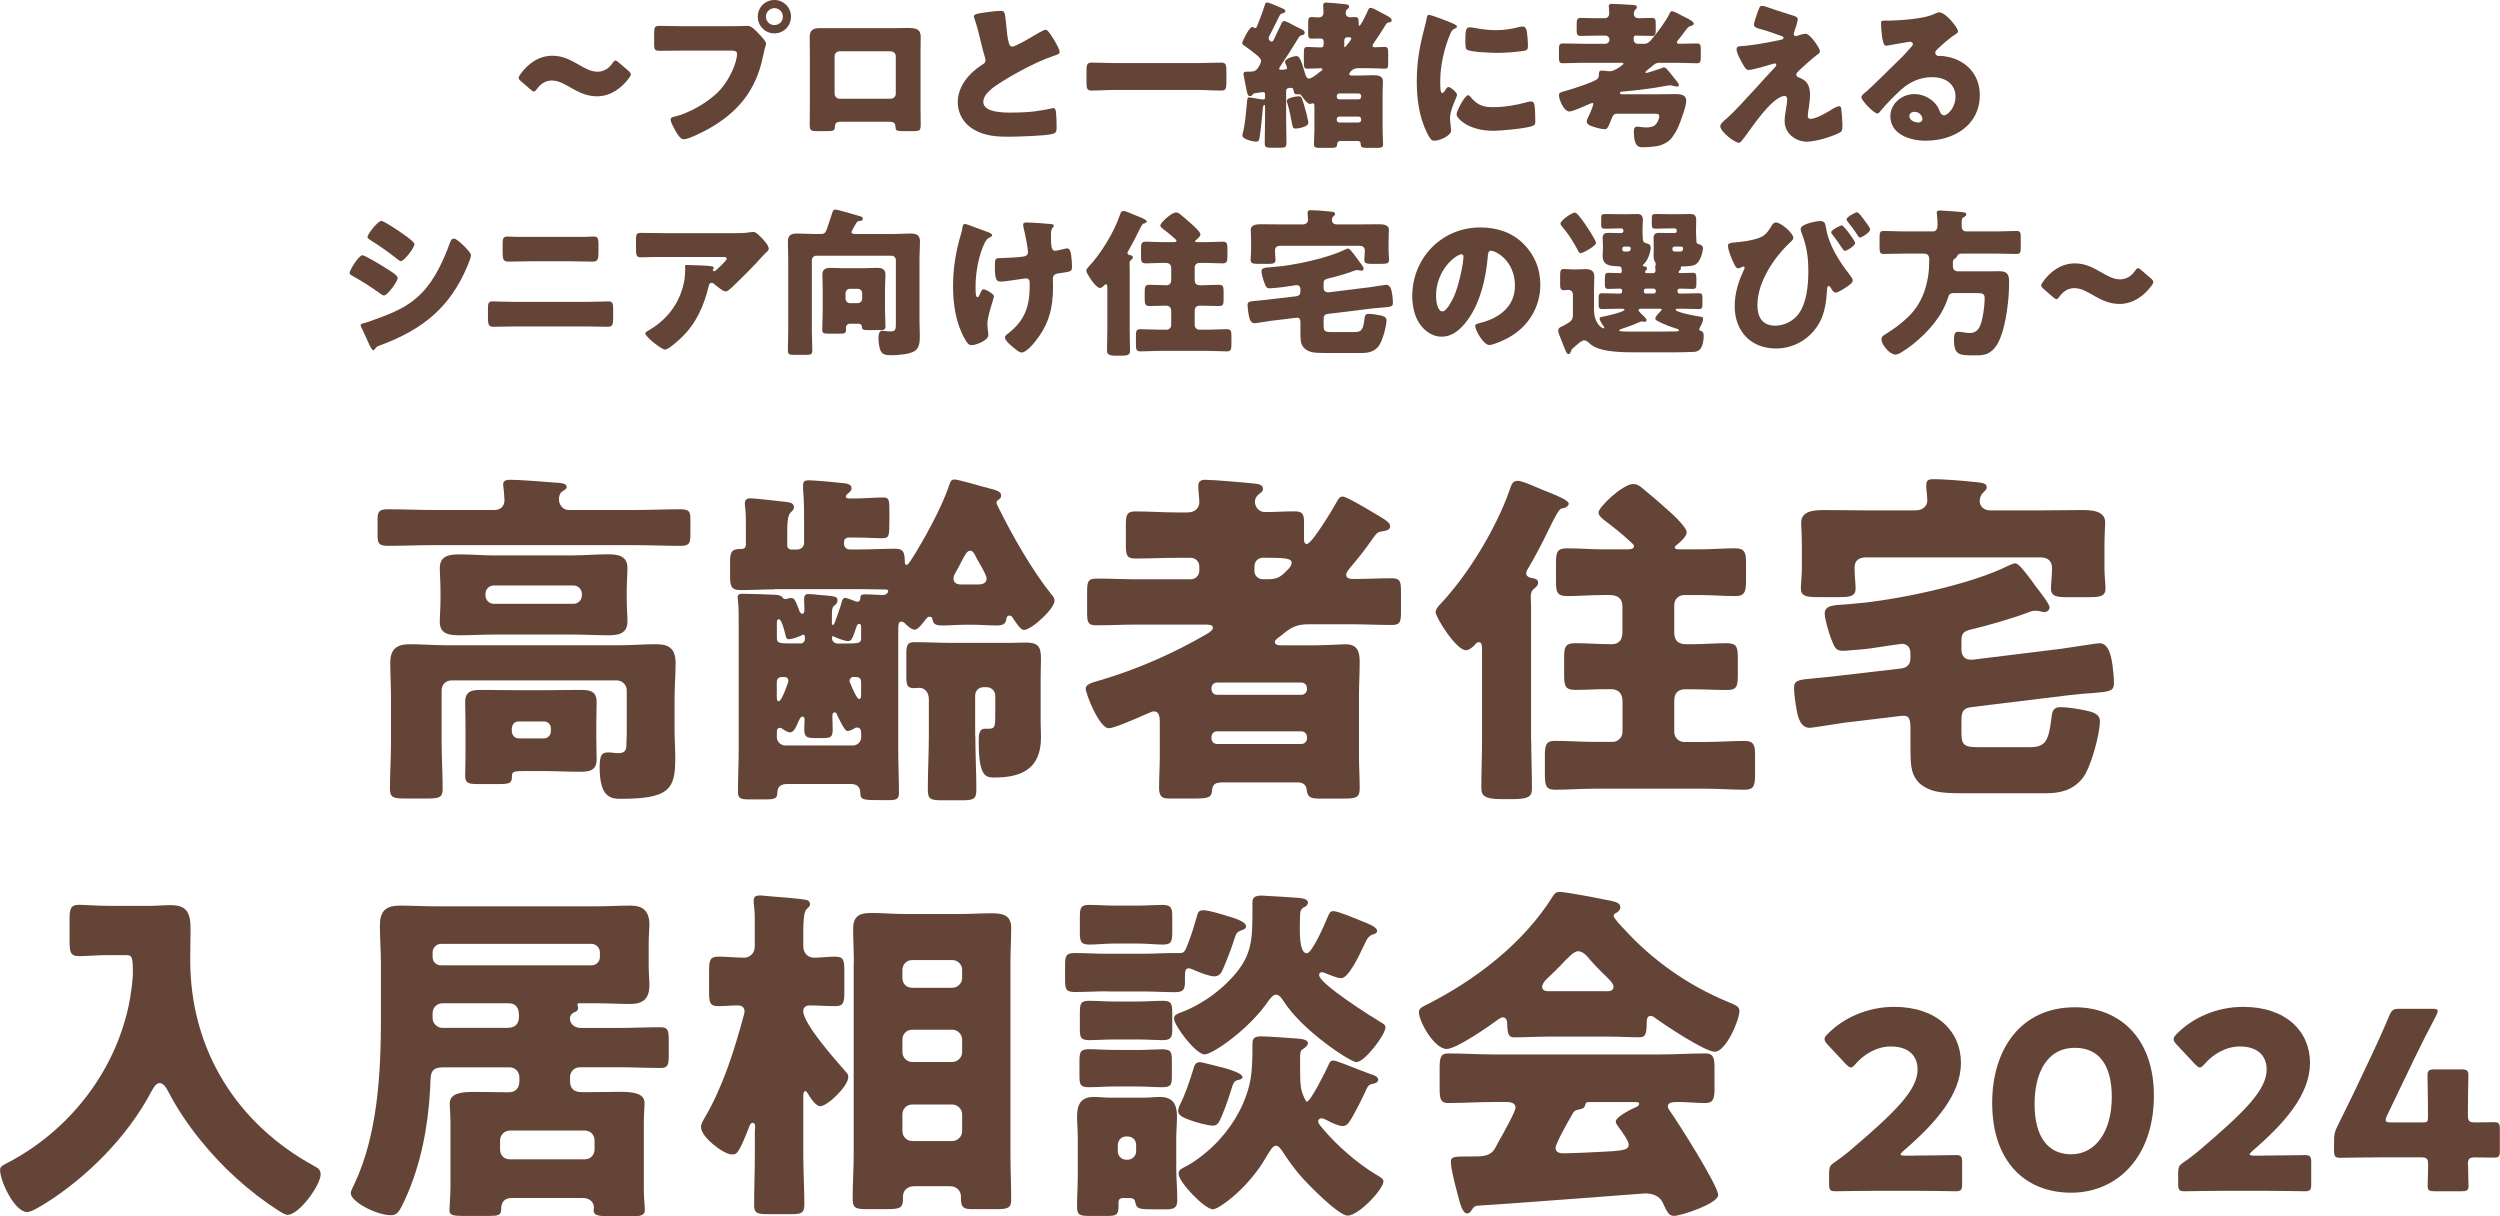 <?xml version="1.0" encoding="UTF-8"?><svg id="_レイヤー_2" xmlns="http://www.w3.org/2000/svg" width="313.05" height="152.3" viewBox="0 0 313.05 152.3"><defs><style>.cls-1{fill:#634436;}</style></defs><g id="_レイヤー_1-2"><path class="cls-1" d="M78.99,9.32c0,.1-.06.24-.2.42-.96,1.32-2.36,2.32-4.04,2.32-1.22,0-2.22-.48-3.1-.98-.82-.46-1.64-1-2.56-1-.82,0-1.44.48-1.84,1.04-.16.22-.26.34-.38.34s-.24-.08-.42-.24l-1.18-1.02c-.22-.18-.32-.32-.32-.46,0-.12.08-.24.2-.42.92-1.32,2.3-2.34,4.02-2.34,1.3,0,2.28.54,3.16,1.04.86.5,1.64.96,2.5.96s1.48-.5,1.86-1.06c.16-.22.26-.34.38-.34.1,0,.22.08.4.24l1.22,1.04c.2.18.3.32.3.46Z"/><path class="cls-1" d="M91.75,3.28c.62,0,1.5-.04,1.9-.04.44,0,.94.54,1.24.86l.16.16c.32.34.88.92.88,1.22,0,.12-.14.5-.18.66-.08.34-.14.62-.22.96-.86,4.24-3.16,7-6.88,9.08-.6.32-2.42,1.26-3.02,1.26-.44,0-.8-.64-1-.98-.18-.3-.66-1.16-.66-1.5,0-.22.2-.28.38-.32,1.94-.44,4.44-1.88,5.78-3.34,1.24-1.34,2.16-3.48,2.16-4.56,0-.36-.36-.4-.68-.4h-6.36c-.86,0-1.7.02-2.56.02-.68,0-.78-.08-.78-.86v-1.3c0-.84.1-.96.68-.96.9,0,1.82.04,2.72.04h6.44ZM99.05,2.08c0,1.16-.92,2.1-2.08,2.1s-2.08-.94-2.08-2.1.92-2.08,2.08-2.08,2.08.94,2.08,2.08ZM95.91,2.08c0,.6.46,1.06,1.06,1.06s1.06-.46,1.06-1.06-.48-1.06-1.06-1.06-1.06.48-1.06,1.06Z"/><path class="cls-1" d="M112.23,3.52c.52,0,.98-.02,1.38-.02,1.1,0,1.68.14,1.68,1.12,0,.68-.02,1.34-.02,2v6.76c0,.72.02,1.44.02,2.18,0,.8-.08.86-1.08.86h-1.24c-.76,0-.82-.12-.84-.56-.04-.56-.24-.62-1.06-.62h-5.46c-.82,0-1.02.06-1.06.62-.04.46-.08.56-.94.56h-1.14c-1,0-1.08-.08-1.08-.86,0-.72.02-1.46.02-2.18v-6.76c0-.66-.02-1.32-.02-2,0-.88.48-1.1,1.3-1.1h9.54ZM105.13,6.42c-.34,0-.62.28-.62.62v4.7c0,.34.28.62.62.62h6.42c.34,0,.62-.28.62-.62v-4.7c0-.36-.28-.58-.62-.62h-6.42Z"/><path class="cls-1" d="M123.63,1.52c.78-.1,1.24-.16,1.62-.16.54,0,.58.04.72,1.54.12,1.28.2,1.88.34,2.42.06.24.16.52.46.52.38,0,2.16-1.06,2.6-1.32.3-.18,1.32-.8,1.58-.8.22,0,.64.62.92,1.08.22.36.82,1.34.82,1.72,0,.22-.22.3-.64.44-.08.04-.18.06-.28.1-1.82.62-4.36,1.94-6.3,3.16-.96.6-2.34,1.5-2.34,2.54,0,1.34,2.54,1.34,3.46,1.34,1.02,0,2.08-.04,3.04-.16.42-.06,1.8-.28,2.12-.38.06,0,.14-.02.2-.02.2,0,.26.34.28.5.06.58.08,1.24.08,1.82s-.02.78-.54.92c-.92.24-4.38.34-5.48.34-1.58,0-2.96-.1-4.36-.9-1.24-.72-2-1.98-2-3.42,0-1.98,1.42-3.64,3-4.66.3-.18.48-.28.48-.62,0-.14-.06-.3-.12-.48-.16-.54-.3-1.1-.44-1.68-.22-.98-.5-2.08-.84-3.06-.02-.06-.06-.18-.06-.24,0-.24.24-.36,1.68-.54Z"/><path class="cls-1" d="M149.91,7.9c1,0,2.02-.06,3.02-.06.58,0,.64.3.64,1.06v1.36c0,.82-.06,1.08-.64,1.08-1,0-2.02-.08-3.02-.08h-10.2c-1,0-2,.08-3.02.08-.58,0-.64-.28-.64-1.08v-1.36c0-.76.06-1.06.64-1.06,1,0,2,.06,3.02.06h10.2Z"/><path class="cls-1" d="M160.43,8.14c-.06.1-.26.36-.26.46,0,.12.14.14.22.14.14,0,.78-.02.78-.18,0-.14-.12-.4-.18-.54-.02-.06-.08-.2-.08-.28,0-.4,1.12-.72,1.42-.72.42,0,.62.58,1.08,2.16.1.32.2.66.52.66.28,0,.88-.46,1.24-.76.1-.08.16-.12.22-.16.1-.06.2-.12.2-.24s-.16-.14-.24-.14-.16.02-.22.02c-.48,0-.94.04-1.42.04-.4,0-.44-.18-.44-.78v-1.22c0-.5.04-.72.44-.72.54,0,1.08.06,1.62.06.32,0,.42-.1.42-.44v-.22c0-.34-.1-.46-.48-.46-.34,0-.68.02-1.02.02-.4,0-.44-.16-.44-.74v-1.16c0-.6.04-.8.44-.8.26,0,.52.04.78.04.5,0,.7-.18.7-.68,0-.26-.04-.58-.04-.84,0-.24.12-.34.36-.34.28,0,1.82.14,2.16.18.32.04.72.04.72.32,0,.16-.1.26-.24.34-.14.08-.18.34-.18.52,0,.24.18.48.56.48.22,0,.42-.02.64-.02.36,0,.42.24.42.56v.22c0,.16,0,.3.1.3.2,0,.98-1.72,1.1-1.98.06-.14.1-.26.3-.26s.66.24,1.02.44c.1.06.16.1.24.14.76.38,1.38.66,1.38.98,0,.18-.14.24-.3.26-.3.04-.32.08-.5.38-.36.6-1.1,1.72-1.5,2.3-.06.08-.1.14-.1.22,0,.16.1.22.24.22.42,0,.84-.04,1.26-.04s.46.16.46.88v.8c0,.9,0,1.04-.46,1.04-.58,0-1.22-.06-1.92-.06h-1.44c-.68,0-1.06.6-1.06.74,0,.18.24.18.52.18h.64c.6,0,1.22-.04,1.82-.04s1.24.04,1.24.8c0,.46-.04.92-.04,1.4v4.6c0,.64.06,1.5.06,1.86,0,.4-.24.44-.82.44h-1.06c-.68,0-.92-.04-.92-.44v-.06c0-.26-.16-.36-.36-.36h-2.2c-.3,0-.4.22-.4.46,0,.36-.28.4-.88.4h-1.1c-.68,0-.92-.04-.92-.44s.06-1.18.06-1.86v-2.9c0-.16,0-.38-.2-.38-.06,0-.12.02-.18.04-.06.02-.1.04-.16.04-.36,0-.82-.7-1.02-.96-.16-.22-.2-.26-.38-.26-.1,0-.18.02-.26.02-.3,0-.36-.18-.42-.52-.04-.2-.08-.3-.3-.3-.62,0-.62.24-.62.44v3.36c0,1.04.04,2.06.04,3.1,0,.56-.2.6-.84.6h-1.06c-.62,0-.82-.04-.82-.58,0-1.04.04-2.08.04-3.12v-1.46c0-.06,0-.2-.08-.2-.16,0-.2.34-.22.64-.04.56-.26,2.76-.38,3.42-.06.38-.14.54-.44.54-.38,0-1.72-.3-1.72-.76,0-.14.12-.6.16-.76.14-.66.28-1.86.34-2.56.02-.28.04-.5.06-.68.06-.68.08-.78.26-.78.28,0,1.52.26,1.78.26.18,0,.24-.08.24-.26v-.4c0-.18-.06-.26-.24-.26-.12,0-.7.08-.94.12-.26.04-.28.04-.38.2-.06.1-.2.18-.32.18-.3,0-.34-.2-.56-1.38-.06-.3-.14-.68-.22-1.12-.02-.1-.04-.22-.04-.3,0-.26.26-.26.44-.26.66,0,1.02,0,1.3-.38.18-.24.46-.66.46-.98,0-.3-.4-.6-.66-.82-.48-.4-.94-.72-1.46-1.1-.12-.08-.24-.14-.24-.3,0-.22.88-2.02,1.26-2.02.08,0,.18.04.24.1.04.02.08.04.14.04.14,0,.2-.2.36-.6.3-.74.56-1.42.82-2.26.08-.26.12-.34.3-.34.26,0,1.18.42,1.46.54.62.26.82.32.82.52,0,.16-.12.24-.3.28-.2.04-.32.1-.42.3-.36.74-.76,1.54-1.08,2.16-.12.22-.3.52-.3.66,0,.16.2.44.38.44s.26-.22.4-.52c.26-.54.52-1.1.78-1.64.12-.24.16-.42.4-.42.22,0,.86.36,1.3.6.12.06.24.12.32.16.58.28.94.4.94.7,0,.22-.14.26-.32.3-.24.06-.3.1-.44.32-.72,1.18-1.42,2.3-2.18,3.42ZM163.27,13.06c.24.78.46,1.66.54,2.12.02.1.02.14.02.2,0,.52-1.3.72-1.6.72s-.34-.14-.4-.42c-.2-1.04-.36-1.84-.62-2.74-.04-.08-.08-.22-.08-.32,0-.38,1.18-.56,1.44-.56.38,0,.42.08.7,1ZM167.39,12.12c0,.2.14.32.32.32h2.42c.16,0,.32-.14.32-.32v-.1c0-.16-.16-.32-.32-.32h-2.42c-.18,0-.32.16-.32.32v.1ZM167.39,15.02c0,.18.14.32.32.32h2.42c.16,0,.32-.14.32-.32v-.1c0-.18-.16-.32-.32-.32h-2.42c-.18,0-.32.12-.32.32v.1ZM169.21,4.82c0-.16-.22-.16-.34-.16-.28,0-.54.02-.54.46v.48c0,.18,0,.32.06.32.08,0,.82-.92.82-1.1Z"/><path class="cls-1" d="M178.37,3.5c.1-.38.2-.76.26-1.08.06-.38.08-.56.34-.56.18,0,2.1.7,2.96,1.08.4.18.52.3.52.4,0,.08-.06.12-.14.16-.46.22-.56.38-.74.82-.66,1.54-1.22,3.86-1.22,5.68,0,1.1,0,1.64.26,1.64.14,0,.24-.16.34-.32.12-.2.24-.42.46-.42.24,0,1.04.68,1.04.98,0,.28-.88,1.82-.88,2.9,0,.14.04.64.08.94.02.12.06.46.06.58,0,.74-1.48,1.32-2.1,1.32-.38,0-.56-.26-.92-.98-.98-1.98-1.28-4.22-1.28-6.42,0-2.46.34-4.36.96-6.72ZM184.09,12.08c.84,1,1.5,1.34,2.8,1.34,1.48,0,2.96-.24,4.38-.64.14-.04.34-.08.48-.08.26,0,.38.26.4.44.08.54.1,1.68.1,2.08,0,.26-.02.4-.28.52-.7.34-4.04.64-4.94.64-3.22,0-4.64-1.6-4.64-2.06,0-.38,1-2.4,1.46-2.4.1,0,.18.1.24.16ZM184.05,3.42c.12,0,.44.04.62.08.76.16,1.86.28,2.64.28,1,0,2-.16,2.96-.4.18-.04.28-.06.4-.06.38,0,.5.42.54.72.06.5.12,1.14.12,1.64s-.06.62-.58.7c-1.12.16-2.24.24-3.36.24-.6,0-3.36-.1-3.74-.42-.16-.14-.16-.74-.16-.96,0-1.48.08-1.82.56-1.82Z"/><path class="cls-1" d="M203.25,11.46c-.12,0-.4,0-.4.18,0,.12.08.16.24.16h4.84c.62,0,1.24-.02,1.86-.02s1.36.06,1.36.84c0,.44-.26,1.28-.46,1.84-.44,1.28-.68,1.9-1.32,2.76-.4.52-.98.84-1.6,1.02-.44.12-1.54.2-2.08.2-.42,0-1.1-.02-1.1-1.94,0-.44.1-.64.44-.64s.66.1,1.1.1c.32,0,.7-.04.98-.2.32-.18.66-.82.66-1.18,0-.3-.2-.34-.56-.34h-4.74c-.42,0-.54.3-.66.62-.48,1.2-.56,1.32-.9,1.32-.42,0-1.34-.28-1.76-.44-.24-.1-.46-.26-.46-.56,0-.12.04-.22.1-.34.16-.3.72-1.54.72-1.82,0-.08-.02-.12-.1-.12-.14,0-.4.12-.52.18-.46.2-1.94.88-2.38.88-.7,0-1.3-1.52-1.3-2.04,0-.32.24-.38.76-.52.1-.04.22-.06.34-.1.9-.26,2.74-.86,3.52-1.28.18-.1.32-.26.36-.44.02-.1.02-.22.02-.3.02-.26.02-.44.38-.44.16,0,.5.04.66.06.12.02.26.02.38.02.54,0,1.66-.82,1.66-.94,0-.1-.16-.12-.22-.12h-4.84c-.84,0-1.68.06-2.54.06-.44,0-.48-.22-.48-.82v-.88c0-.58.04-.78.5-.78.84,0,1.68.04,2.52.04h2.82c.26,0,.48-.22.48-.48v-.06c0-.26-.22-.48-.48-.48h-1.24c-.62,0-1.26.04-1.88.04-.44,0-.5-.24-.5-.7v-.88c0-.48.1-.68.5-.68.62,0,1.26.04,1.88.04h1.14c.28,0,.56-.18.56-.66,0-.18-.02-.46-.04-.66-.02-.04-.02-.12-.02-.18,0-.26.2-.3.42-.3.48,0,1.98.1,2.54.14.2.02.56-.02.56.3,0,.14-.1.2-.22.32-.12.14-.16.3-.16.48,0,.4.26.56.62.56.54,0,1.06-.04,1.6-.04.48,0,.52.2.52.74v.76c0,.5-.04.76-.48.76-.64,0-1.26-.04-1.9-.04h-.18c-.1,0-.2.12-.2.24v.3c0,.26.22.48.48.48h.88c.34,0,.58-.2.8-.46.7-.8,1.86-2.34,2.32-3.3.06-.14.12-.32.32-.32.18,0,.64.24.98.42.12.06.22.12.3.16s.18.08.28.14c.5.24,1.16.58,1.16.82,0,.18-.18.26-.34.3-.32.06-.46.26-.82.74-.16.22-.36.5-.64.84-.1.1-.32.36-.32.48,0,.16.12.18.5.18.66,0,1.32-.04,2-.04.46,0,.5.2.5.78v.88c0,.6-.04.82-.48.82-.86,0-1.7-.06-2.56-.06h-2.12c-.42,0-.56.1-1,.48-.14.12-.32.26-.54.44-.06.06-.24.18-.24.28,0,.06.04.08.1.08.18,0,1.54-.48,1.82-.56.14-.06.26-.14.38-.14.26,0,.42.22,1,.94.16.2.34.42.56.7.1.14.34.4.34.56,0,.12-.08.2-.2.2-.2,0-.46-.08-.66-.12-.06-.02-.16-.04-.24-.04-.16,0-.3.04-.46.06-1.8.34-3.6.56-5.42.72Z"/><path class="cls-1" d="M226.09,4.22c.58,0,1.8,1.82,1.8,2.18,0,.24-.2.36-.38.48-.52.38-1.6,1.36-2.1,1.82-.3.28-.48.48-.48.62,0,.24.14.32.46.44.96.36,1.26,1.1,1.26,2.08,0,.52-.06,1.04-.14,1.56-.04.24-.14.86-.14,1.08,0,.24.08.4.34.4.66,0,1.82-.66,2.38-1,.04-.02.1-.06.16-.1.32-.2.78-.48,1.06-.48.2,0,.24.2.26.36.06.38.14,1.62.14,2,0,.7-.08.82-.4.98-1,.5-2.96,1.1-4.06,1.1-1.42,0-2.78-1.06-2.78-2.56,0-.9.32-2.04.32-2.76,0-.2-.08-.4-.32-.4-1.58,0-4.46,4.46-5,5.14-.34.44-.54.72-.72.72-.54,0-2.34-1.4-2.34-2.08,0-.22.24-.52,1.02-1.16.5-.42,2.46-2.52,3.36-3.52.78-.88,1.58-1.74,2.38-2.6.1-.1.26-.26.26-.4,0-.1-.08-.18-.2-.18-.08,0-1.2.34-1.4.4-.4.1-1.48.42-1.84.42-.2,0-.36-.08-.56-.4-.32-.52-.98-1.68-.98-2.18,0-.3.2-.38.5-.4,1.64-.1,3.44-.46,5.06-.8.18-.04.32-.08.32-.22s-.1-.2-.28-.26c-.76-.26-1.48-.54-2.26-.76-.8-.22-1.16-.3-1.16-.66,0-.18.22-.92.42-1.46.3-.82.34-.88.58-.88.22,0,.46.08.68.16.9.3,1.82.62,2.74.9.74.22,1.06.3,1.06.62s-.32,1.26-.44,1.58c-.04.1-.06.18-.06.26,0,.14.12.26.26.26.06,0,.14-.02.18-.04.32-.1.82-.26,1.04-.26Z"/><path class="cls-1" d="M245.19,3.94c0,.12-.12.22-.22.28-.84.52-1.74,1.34-2.46,2.02-.1.1-.18.22-.18.36,0,.24.22.42.46.42.06,0,.14-.02.22-.02.3,0,1,.12,1.4.24,2.16.66,3.5,2.4,3.5,4.66,0,3.82-3.3,5.72-6.78,5.72-1.88,0-4.42-.76-4.42-3.06,0-1.6,1.46-2.78,3-2.78,1.04,0,2.04.48,2.7,1.28.3.38.36.58.54,1,.08.2.26.38.48.38.48,0,1.44-1,1.44-2.32,0-1.7-1.38-2.46-2.92-2.46-1.46,0-2.76.56-3.86,1.54-.72.64-1.86,1.78-2.46,2.52-.28.36-.44.5-.52.5-.46,0-2.02-1.64-2.02-2.02,0-.24.2-.42.62-.74.5-.4,3.82-3.7,4.52-4.38.38-.38.68-.74,1.02-1.12.14-.14.28-.26.28-.46,0-.24-.32-.28-.4-.28-.06,0-2.24.4-2.76.48-.08.02-.16.02-.24.02-.46,0-.58-2.26-.58-2.64v-.2c0-.3.06-.3.64-.3h.46c1.3-.02,4.16-.24,5.3-.72.5-.22.72-.32.86-.32.86,0,2.38,1.96,2.38,2.4ZM239.73,14c-.32,0-.64.18-.64.54,0,.54.68.8,1.14.8.26,0,.5-.18.5-.44,0-.28-.3-.9-1-.9Z"/><path class="cls-1" d="M45.38,31.96c.32,0,2.54,1.36,2.94,1.62.4.24,1.48.88,1.48,1.22,0,.44-1.28,2.2-1.72,2.2-.14,0-.38-.16-.5-.26-1.2-.86-2.08-1.42-3.38-2.16-.22-.12-.42-.22-.42-.4,0-.38,1.16-2.22,1.6-2.22ZM45.58,40.46c.46-.1,1.88-.64,2.4-.84,1.88-.72,3.42-1.48,4.84-2.94,1.62-1.66,2.74-4.12,3.52-6.28.08-.22.2-.52.5-.52.28,0,.9.58,1.14.8.26.26,1,.98,1,1.28,0,.26-.32,1.04-.44,1.32-2.16,5.2-5.6,7.96-10.78,9.9-.54.2-.58.2-.82.54-.02.06-.1.14-.18.14-.2,0-.46-.58-.54-.76-.28-.56-.7-1.58-.96-2.08-.04-.08-.1-.2-.1-.28,0-.18.28-.24.42-.28ZM50.56,29.36c.28.2,1.34.94,1.34,1.22,0,.44-1.3,2.12-1.7,2.12-.14,0-.4-.22-.52-.32-1.06-.82-2.14-1.6-3.28-2.3-.12-.08-.38-.24-.38-.4,0-.38,1.32-2.02,1.72-2.02.36,0,2.4,1.4,2.82,1.7Z"/><path class="cls-1" d="M73.54,37.8c.98,0,2.36-.06,2.68-.06.46,0,.56.22.56.92v1.2c0,.78-.1,1.06-.66,1.06-.86,0-1.72-.04-2.58-.04h-9.2c-.86,0-1.72.04-2.58.04-.58,0-.66-.3-.66-1.14v-1.1c0-.72.08-.94.56-.94.3,0,1.86.06,2.68.06h9.2ZM73.16,29.66c.38,0,.76-.04,1.14-.04.52,0,.64.18.64.9v1.2c0,.68-.08,1.04-.72,1.04-.88,0-1.76-.04-2.64-.04h-5.3c-.86,0-1.74.04-2.62.04-.68,0-.72-.4-.72-1.12v-1.16c0-.7.14-.86.64-.86.38,0,.74.04,1.12.04h8.46Z"/><path class="cls-1" d="M85.3,42.3c-.34.32-1.6,1.48-2.02,1.48s-2.48-1.6-2.48-2.04c0-.12.16-.22.58-.46,2.4-1.44,3.9-3.64,4.34-6.32.06-.42.08-.98.08-1.46,0-.04-.02-.06-.02-.1,0-.16.02-.22.2-.22.58,0,2.54.08,3,.14.34.04.4.12.4.22,0,.06-.06.12-.08.18-.02.02-.04.06-.04.08,0,.1.08.16.18.16.06,0,.1-.02.14-.06.16-.14,1.42-1.24,1.42-1.5,0-.12-.1-.22-.32-.22h-7.38c-.74,0-1.46,0-2.18.02-.28,0-.56.02-.84.02-.62,0-.64-.22-.64-1.34v-1.02c0-.44.08-.7.58-.7,1.02,0,2.04.04,3.08.04h8.8c.62,0,1.26-.02,1.84-.12.1-.02.24-.04.34-.04.36,0,.6.26.86.52.34.34,1.12,1.1,1.12,1.58,0,.22-.22.4-.42.56-.08.08-.22.22-.28.3-1.14,1.26-2.32,2.46-3.54,3.62l-.18.18c-.36.36-.74.7-.98.7-.32,0-1.2-.74-1.54-1.02-.06-.04-.12-.06-.2-.06-.24,0-.3.12-.36.36-.62,2.52-1.54,4.68-3.46,6.52Z"/><path class="cls-1" d="M106.62,29.06c0,.22.26.24.52.24h4.8c.7,0,1.4-.06,2.08-.06.74,0,1.18.18,1.18,1.02,0,.68-.06,1.36-.06,2.04v7.88c0,.62.04,1.24.04,1.88s-.02,1.5-.64,1.9c-.64.4-2.08.52-2.84.52-.7,0-1.16-.04-1.4-.5-.22-.42-.3-1.18-.3-1.6,0-.32.02-.96.46-.96.22,0,.62.08,1.02.08.7,0,.7-.3.7-.98v-7.94c0-.32-.24-.56-.56-.56h-9.4c-.3,0-.56.24-.56.56v8.82c0,.84.06,1.66.06,2.5,0,.5-.22.54-.94.54h-1.26c-.62,0-.86-.04-.86-.52,0-.84.04-1.68.04-2.52v-9.1c0-.68-.04-1.36-.04-2.04,0-.82.42-1.02,1.16-1.02.7,0,1.4.06,2.08.06h.92c.48,0,.6-.28.74-.68.12-.34.64-1.94.66-1.98.06-.18.14-.4.36-.4.36,0,2.38.64,2.92.78.24.06.54.12.54.34,0,.2-.1.28-.3.3-.3.02-.36.04-.5.24-.02.04-.06.12-.12.2-.18.32-.5.86-.5.96ZM106.4,40.54c-.26,0-.48.22-.48.48,0,.08.02.18.02.26,0,.46-.22.5-.72.5h-1.62c-.42,0-.64-.08-.64-.46,0-.8.06-1.6.06-2.38v-2.8c0-.58-.04-1.16-.04-1.74,0-.76.46-.86,1.12-.86.44,0,.88.04,1.34.04h2.98c.44,0,.88-.04,1.34-.04.62,0,1.12.1,1.12.86,0,.5-.06,1.1-.06,1.74v2.62c0,.7.06,1.42.06,2.14,0,.4-.28.44-.66.44-.1,0-.2-.02-.3-.02-.3,0-.58.02-.88.02-1,0-1.1-.02-1.12-.48,0-.2-.18-.3-.36-.32h-1.16ZM105.88,37.4c0,.32.26.56.56.56h.96c.32,0,.56-.26.56-.56v-.68c0-.32-.24-.56-.56-.56h-.96c-.32,0-.56.24-.56.56v.68Z"/><path class="cls-1" d="M123.42,28.96l.18.06c.32.12.64.24.64.46,0,.1-.06.12-.18.18-.4.18-.56.36-.76.76-.74,1.48-1.14,3.74-1.14,5.4,0,.74,0,1.4.24,1.4.12,0,.16-.08.3-.38.16-.36.26-.62.46-.62.26,0,1.3.58,1.3.88s-.82,2.4-.82,3.5c0,.24.06.68.08.92.02.14.04.28.04.42,0,.74-1.64,1.28-2.06,1.28-.36,0-.56-.18-.88-.76-1.14-2.02-1.48-4.36-1.48-6.62s.36-4.42.98-6.48c.08-.26.12-.42.16-.66.08-.54.16-.66.36-.66.12,0,1.1.36,1.82.64.36.14.64.24.76.28ZM131.62,28.06c.18.02.34.06.34.2,0,.08-.08.2-.16.28-.18.18-.2.54-.2.96,0,1.5.1,1.9.52,1.9.16,0,.78-.14,1.18-.24.16-.04.24-.06.32-.06.36,0,.46.48.5.76.06.42.12,1.1.12,1.54,0,.6-.16.62-1.64.82-.26.04-.76.1-.76.68,0,.32.02.66.02,1,0,2.66-.5,4.68-2.18,6.8-.32.42-1.2,1.44-1.74,1.44-.12,0-.3-.06-.52-.22-.6-.44-1.58-1.22-1.58-1.64,0-.16.08-.28.34-.48.06-.04.08-.06.16-.12,2.04-1.64,2.6-3.38,2.6-5.92v-.36c0-.3-.12-.54-.48-.54-.16,0-1.28.18-1.42.2-.46.06-1.28.2-1.72.2-.48,0-.74-.12-.74-1.82,0-1.08.02-1.12.74-1.12.4,0,2.32-.1,2.88-.2.3-.06.52-.2.52-.54,0-.58-.4-2.48-.56-3.12-.02-.1-.04-.22-.04-.32,0-.24.22-.28.42-.28.18,0,1.62.06,3.08.2Z"/><path class="cls-1" d="M141.46,41.22c0,.9.04,1.8.04,2.7,0,.48-.18.62-1.18.62h-.52c-1.02,0-1.18-.2-1.18-.66,0-.9.04-1.78.04-2.66v-5.16c0-.22,0-.46-.18-.46-.08,0-.16.06-.22.14-.12.14-.34.32-.52.32-.56,0-1.72-1.88-1.72-2.16,0-.18.18-.38.3-.5,1.56-1.66,3.14-4.28,3.88-6.38.16-.46.2-.6.52-.6.18,0,.7.22,1.12.4.18.08.34.14.44.18.04.02.1.04.2.08.4.16,1.12.44,1.12.64,0,.1-.16.24-.34.26-.2.02-.24.06-1.1,1.82-.22.44-.64,1.22-.88,1.62-.06.1-.1.16-.1.26,0,.2.22.26.36.28.16.02.32.08.32.26,0,.16-.16.28-.28.38-.12.1-.14.28-.14.42,0,.18.02.38.02.56v7.64ZM150.16,32.92c-.32,0-.56.26-.56.56v1.56c0,.48.22.68.7.68h.26c.68,0,1.34-.06,2.02-.06.58,0,.64.22.64.84v.98c0,.6-.04.84-.6.84-.7,0-1.38-.04-2.06-.04h-.34c-.42,0-.62.24-.62.64v1.8c0,.3.26.56.56.56h1.22c.74,0,1.5-.06,2.24-.06.5,0,.58.24.58.8v1.12c0,.64-.08.86-.6.86-.74,0-1.48-.06-2.22-.06h-6.32c-.74,0-1.48.06-2.24.06-.54,0-.58-.26-.58-.92v-1.08c0-.54.08-.78.56-.78.76,0,1.52.06,2.26.06h1.04c.3,0,.56-.26.56-.56v-1.76c0-.4-.2-.68-.64-.68h-.34c-.56,0-1.12.04-1.7.04s-.64-.22-.64-.9v-.92c0-.62.06-.84.64-.84.7,0,1.38.06,2.06.06.46,0,.62-.28.62-.7v-1.44c0-.48-.28-.66-.74-.66h-.38c-.68,0-1.36.06-2.02.06-.58,0-.64-.22-.64-.86v-1c0-.64.06-.86.64-.86.66,0,1.34.06,2.02.06h1.28c.28,0,.5,0,.5-.18,0-.08-.1-.16-.26-.3-.4-.38-.98-.84-1.46-1.2-.14-.12-.3-.24-.3-.42,0-.32,1.4-1.62,1.96-1.62.18,0,.3.06.44.16.46.38.92.76,1.36,1.16.28.24,1.26,1.1,1.26,1.44,0,.22-.38.56-.54.68-.1.08-.14.12-.14.16,0,.12.18.12.34.12h1.06c.68,0,1.36-.06,2.04-.06.54,0,.62.24.62.8v1c0,.66-.06.92-.62.92-.68,0-1.36-.06-2.04-.06h-.88Z"/><path class="cls-1" d="M159.26,40.16c-.34.04-2,.32-2.14.32-.54,0-.68-.62-.76-1.06-.06-.32-.14-.9-.14-1.22,0-.44.26-.46,1.14-.54.36-.04.92-.08,1.36-.14l3.58-.42c.36-.04.54-.24.54-.58v-.28c0-.38-.22-.54-.5-.54-.06,0-1.48.22-1.76.26-.42.06-.84.08-1.26.12-.12.02-.24.02-.36.02-.36,0-.44-.18-.64-.7-.12-.3-.36-1.12-.36-1.42,0-.46.48-.48,1.18-.52.12-.02.28-.02.42-.04,2.42-.18,6.68-1.08,8.84-2.16.1-.04.3-.14.4-.14.2,0,.52.44.92.96.14.2.28.4.44.6.12.16.6.76.6.96,0,.14-.16.26-.3.26-.08,0-.22-.04-.3-.06-.08-.02-.16-.02-.22-.02-.14,0-.28.04-.42.1-.94.36-2.3.74-3.3.98-.38.1-.48.24-.48.64v.5c0,.4.26.56.5.56h.16l5.02-.62c.44-.06,2.04-.32,2.18-.32.56,0,.68.86.74,1.26.04.28.08.74.08,1.02,0,.46-.26.48-1.2.56-.34.02-.78.06-1.32.12l-5.58.68c-.52.06-.58.3-.58.78v.58c0,.68.04.92.88.92h3c.9,0,1.08-.34,1.24-1.66.04-.38.1-.62.52-.62s1,.1,1.4.18c.38.08.84.18.84.62,0,.72-.52,2.68-1,3.26-.56.68-1.26.84-2.1.84h-4.74c-1.34,0-1.86-.1-2.42-.56-.44-.46-.52-.86-.52-1.92v-1.22c0-.68-.16-.76-.6-.7l-2.98.36ZM170.9,31.36c0-.38-.26-.58-.62-.58h-10c-.36,0-.62.18-.62.56v.08c0,.38.06.88.06,1.12,0,.46-.32.5-.92.5h-1.28c-.6,0-.92-.06-.92-.5,0-.24.06-.74.06-1.12v-1.26c0-.58-.04-1.2-.04-1.36,0-.72.84-.72,1.36-.72.78,0,1.54.02,2.3.02h2.84c.5,0,.68-.32.68-.56,0-.14-.04-.58-.06-.72v-.2c0-.26.18-.3.4-.3.52,0,1.62.08,2.16.14.64.06.88.08.88.32,0,.14-.1.2-.22.32s-.18.3-.18.48c0,.24.18.52.62.52h2.86c.76,0,1.52-.02,2.28-.02.52,0,1.38,0,1.38.7,0,.14-.04.76-.04,1.38v1.26c0,.4.06.86.06,1.12,0,.46-.32.5-.98.5h-1.18c-.6,0-.94-.04-.94-.5,0-.24.06-.74.06-1.06v-.12Z"/><path class="cls-1" d="M190.76,30.52c1.42,1.42,2.12,3.16,2.12,5.14,0,2.82-1.54,5.3-4.02,6.64-.5.28-1.82.9-2.38.9-.7,0-1.76-1.84-1.76-2.4,0-.18.18-.26.76-.4,2.32-.6,4.22-2.06,4.22-4.62,0-3.14-2.4-4.38-3-4.38-.34,0-.38.36-.4.72-.22,2.78-1.02,6.18-2.86,8.38-.74.9-1.7,1.66-2.9,1.66-1.34,0-2.44-.92-3.04-2.06-.46-.88-.66-2.02-.66-3,0-4.8,3.7-8.62,8.52-8.62,2.04,0,3.96.6,5.4,2.04ZM179.82,37.06c0,.48.12,1.94.82,1.94.48,0,1.16-1.32,1.36-1.74.7-1.44,1.26-4.4,1.26-5.12,0-.16-.08-.3-.26-.3-.58,0-3.18,1.84-3.18,5.22Z"/><path class="cls-1" d="M196.68,44.08c-.02.1-.12.26-.26.26-.24,0-.34-.3-.7-1.22-.1-.26-.22-.58-.38-.96-.08-.2-.22-.54-.22-.74,0-.26.14-.4.36-.5.12-.04.26-.12.38-.18.76-.44,1.1-.56,1.1-1.34v-2.52c0-.34-.24-.58-.58-.58-.12,0-.34.04-.52.04-.46,0-.5-.24-.5-.78v-1.06c0-.54.04-.82.46-.82.3,0,.78.06,1.16.06h.26c.44,0,.88-.04,1.32-.04.64,0,1.08.22,1.08.94,0,.56-.04,1.14-.04,1.76v2.36c0,1.72.96,2.36,1.22,2.36.04,0,.08-.02.08-.08s-.06-.14-.12-.2c-.12-.18-.48-.74-.48-.94s.24-.22.38-.24c.38-.06,2.74-.6,2.74-.88,0-.1-.18-.12-.24-.12h-.6c-.66,0-1.32.04-1.98.04-.38,0-.42-.22-.42-.64v-.7c0-.42.04-.64.42-.64.66,0,1.32.04,1.98.04h.3c.14,0,.24-.1.24-.24v-.16c0-.18-.16-.22-.3-.22-.48,0-.96.04-1.44.04-.38,0-.42-.22-.42-.66v-.5c0-.66.02-.86.46-.86s.94.04,1.4.04c.18,0,.26-.06.26-.24,0-.58-.12-.6-.54-.62-.98-.04-1.86-.12-1.86-1.32,0-.06.04-.72.04-.86v-.4c0-.42-.04-.7-.04-.94,0-.58.34-.66.7-.66.4,0,.8.02,1.2.02h.44c.14,0,.26-.1.26-.24v-.08c0-.14-.12-.26-.26-.26h-.3c-.56,0-1.12.04-1.68.04-.52,0-.54-.12-.54-.62v-.64c0-.48.04-.58.52-.58.58,0,1.14.02,1.7.02h1c.44,0,.86-.02,1.28-.02.5,0,.72.2.72.76,0,.32-.04.68-.04,1.14v.48c0,1.2.12,1.18.54,1.3.3.08.48.2.48.54,0,.42-.3,1.58-.88,2.06-.04.04-.1.1-.1.14,0,.12.12.12.2.14.16,0,.32.08.32.26,0,.14-.08.18-.16.26-.04.04-.08.1-.08.18s.06.14.14.14h.84c.26,0,.32-.14.32-.36,0-.08,0-.16-.02-.24,0-.04-.02-.12-.02-.18s.02-.1.04-.16c.02-.06.04-.12.04-.2,0-.12-.08-.24-.14-.34-.1-.18-.14-.5-.14-.7,0-.08.02-.66.02-.76v-.5c0-.42-.02-.7-.02-.94,0-.58.32-.66.7-.66s.8.02,1.2.02h.76c.14,0,.24-.1.24-.24v-.08c0-.14-.1-.26-.24-.26h-.66c-.56,0-1.12.04-1.68.04-.5,0-.54-.12-.54-.58v-.68c0-.48.04-.58.52-.58.56,0,1.12.02,1.7.02h1.36c.42,0,.84-.02,1.26-.02.5,0,.72.2.72.76,0,.32-.02.68-.02,1.14v.48c0,.36.04.66.04.98,0,.26.08.36.32.42s.5.18.5.5c0,.38-.3,1.9-1.16,2.14-.34.1-.78.14-1.46.14-.1,0-.16.06-.16.16,0,.04.02.08.02.12,0,.1-.1.18-.16.24-.08.06-.12.12-.12.2,0,.1.12.12.2.12.52,0,1.04-.04,1.56-.04.44,0,.46.22.46.78v.56c0,.46-.02.68-.46.68-.52,0-1.04-.04-1.56-.04-.14,0-.34.04-.34.22v.14c0,.14.12.26.26.26h.46c.64,0,1.3-.04,1.96-.04.4,0,.44.18.44.64v.72c0,.42-.04.62-.42.62-.66,0-1.32-.04-1.98-.04h-.72c-.08,0-.24.02-.24.12,0,.34,2.6.8,3,.86.36.06.44.04.44.28,0,.34-.24.82-.4,1.1-.04.06-.08.16-.08.22,0,.12.1.16.2.2.32.08.36.36.36.64,0,.5-.12,1.28-.46,1.66-.14.16-.44.3-.68.32-.52.04-2.08.06-2.72.06h-4.74c-1.66,0-3.72-.06-4.92-.62-.42-.2-.6-.34-.94-.64-.14-.12-.32-.24-.52-.24-.26,0-.64.32-1.02.66-.1.08-.18.16-.28.24-.26.22-.26.24-.38.56ZM198.9,28.68c.18.26.96,1.52.96,1.74,0,.36-1.62,1.28-1.92,1.28-.22,0-.3-.24-.38-.4-.54-1-1.14-1.98-1.88-2.84-.1-.12-.28-.32-.28-.46,0-.38,1.4-1.38,1.82-1.38.34,0,1.46,1.72,1.68,2.06ZM205.52,38.66c-.12,0-.34.02-.34.18,0,.14.26.38.44.54.3.28.56.54.56.7s-.12.22-.26.22c-.04,0-.12-.02-.16-.02-.04-.02-.14-.04-.18-.04-.06,0-.12.04-.18.06-.72.32-1.52.62-2.28.86-.08.04-.36.1-.36.22,0,.14.48.14,1.64.14h3.78c.26,0,1.4-.02,1.76-.02.08,0,.3-.02.3-.16,0-.1-.26-.18-.34-.2-.64-.18-1.78-.62-2.4-.98-.12-.08-.22-.14-.22-.28,0-.24.42-.68.6-.84.06-.06.2-.2.2-.28s-.1-.1-.16-.1h-2.4ZM203.38,30.88c-.16,0-.24.14-.24.28,0,.34.16.34.46.34h.18c.24,0,.42-.1.42-.38,0-.16-.1-.24-.24-.24h-.58ZM207.08,36.76c.14,0,.26-.12.26-.26v-.1c0-.14-.12-.26-.26-.26h-1c-.14,0-.24.12-.24.26v.1c0,.14.1.24.24.26h1ZM209.66,30.88c-.14,0-.24.14-.24.28,0,.34.16.34.46.34h.46c.14,0,.42,0,.42-.4,0-.18-.14-.22-.3-.22h-.8Z"/><path class="cls-1" d="M224.56,29.78c0,.2-.2.4-.34.52-2.06,1.9-4.16,5.02-4.16,7.9,0,1.5.62,2.58,2.24,2.58,1.14,0,2.26-.58,2.94-1.5,1-1.38,1.2-3.6,1.2-5.28,0-1.86-.2-3.2-.88-4.94-.04-.12-.08-.26-.08-.4,0-.6,1.94-.98,2.42-.98.6,0,.66.28.76.88.36,2.18,1.64,4.14,2.92,5.8.24.32.42.54.42.76,0,.3-.4.56-.78.82-.26.18-1.06.7-1.36.7-.26,0-.48-.36-.6-.58-.08-.14-.16-.24-.26-.24-.2,0-.2.24-.22.48-.06,1.32-.28,2.86-.9,4.02-1.1,2.04-3.16,3.32-5.5,3.32-3.14,0-5.16-2.18-5.16-5.28,0-1.62.46-3.14,1.16-4.58.04-.08.08-.16.08-.24s-.06-.16-.14-.16c-.1,0-.2.06-.28.1-.1.06-.28.12-.38.12-.24,0-.38-.28-.48-.48-.28-.52-.8-1.78-.8-2.34,0-.32.22-.36.82-.42,1.08-.1,1.96-.2,2.88-.5.86-.28,1.2-.68,1.66-1.42.14-.24.32-.58.64-.58.64,0,2.18,1.34,2.18,1.92ZM232.3,30.42c0,.38-1.08,1-1.3,1-.08,0-.24-.18-.52-.62-.22-.36-.56-.82-1-1.4-.12-.16-.18-.22-.18-.32,0-.28,1.14-.86,1.34-.86.22,0,1.66,1.92,1.66,2.2ZM233.46,27.58c.18.24.72.94.72,1.14,0,.38-1.04,1.02-1.28,1.02-.12,0-.18-.1-.24-.2-.5-.78-.76-1.1-1.32-1.82-.06-.08-.12-.18-.12-.24,0-.32,1.14-.9,1.32-.9.2,0,.78.8.92,1Z"/><path class="cls-1" d="M244.54,33.32c0,.5.28.66.74.66h3.5c.54,0,1.08-.02,1.6-.02,1.18,0,1.2.72,1.2,1.46,0,2.06-.36,5.1-1.14,7-.3.72-.74,1.42-1.46,1.8-.52.28-1.12.28-1.68.28-1.92,0-2.62,0-2.62-1.94,0-.46.02-1.02.5-1.02.2,0,.62.06.84.1.14.02.42.06.62.06.58,0,1-.26,1.26-.8.38-.76.62-2.62.62-3.5,0-.68-.24-.7-1.26-.7h-2.56c-.52,0-.66.16-.78.6-.14.48-.42,1.1-.66,1.56-1.1,2.06-3.3,4.16-5.3,5.34-.2.12-.4.2-.62.2-.66,0-1.74-1.18-1.74-1.92,0-.34.24-.48.52-.64,1.14-.7,2.68-1.86,3.52-2.92,1.02-1.28,1.54-2.72,1.8-4.34.1-.68.14-1.36.14-2.04,0-.5-.14-.78-.68-.78h-2.62c-.8,0-1.6.04-2.4.04-.48,0-.52-.22-.52-.82v-1.26c0-.6.06-.8.54-.8.8,0,1.58.06,2.38.06h3.76c.48,0,.58-.42.58-.82s-.02-.94-.08-1.32c-.02-.08-.02-.12-.02-.18,0-.26.2-.3.42-.3.34,0,1.94.12,2.36.16q.2.02.36.04c.34.04.56.06.56.3,0,.16-.2.28-.32.34-.24.12-.26.14-.26,1.12,0,.4.18.66.6.66h3.88c.8,0,1.58-.06,2.38-.06.48,0,.54.2.54.8v1.26c0,.6-.04.82-.52.82-.8,0-1.6-.04-2.4-.04h-4.48c-.4,0-.46.1-.62.4-.06.12-.18.2-.3.28-.16.1-.18.28-.18.44v.44Z"/><path class="cls-1" d="M269.64,35.32c0,.1-.06.24-.2.42-.96,1.32-2.36,2.32-4.04,2.32-1.22,0-2.22-.48-3.1-.98-.82-.46-1.64-1-2.56-1-.82,0-1.44.48-1.84,1.04-.16.22-.26.34-.38.34s-.24-.08-.42-.24l-1.18-1.02c-.22-.18-.32-.32-.32-.46,0-.12.08-.24.2-.42.92-1.32,2.3-2.34,4.02-2.34,1.3,0,2.28.54,3.16,1.04.86.5,1.64.96,2.5.96s1.48-.5,1.86-1.06c.16-.22.26-.34.38-.34.1,0,.22.08.4.24l1.22,1.04c.2.18.3.32.3.46Z"/><path class="cls-1" d="M79.41,63.86c1.94,0,3.87-.09,5.76-.09,1.06,0,1.28.26,1.28,1.14v2.16c0,.97-.18,1.28-1.23,1.28-1.94,0-3.87-.09-5.81-.09h-25.08c-1.94,0-3.83.09-5.77.09-1.1,0-1.28-.31-1.28-1.32v-1.98c0-.97.18-1.28,1.28-1.28,1.94,0,3.83.09,5.77.09h7.61c.75,0,1.23-.48,1.23-1.23,0-.35-.09-1.28-.13-1.63,0-.09-.04-.26-.04-.35,0-.57.57-.57,1.01-.57,1.01,0,3.87.22,4.97.31.18,0,.31.04.48.04.84.04,1.5.09,1.5.57,0,.22-.26.35-.53.53-.35.22-.44.62-.44,1.01,0,.57.44,1.32,1.19,1.32h8.23ZM56.53,85.2c-.7,0-1.23.53-1.23,1.23v6.47c0,1.98.13,3.92.13,5.9,0,1.1-.48,1.19-1.98,1.19h-2.68c-1.45,0-1.94-.09-1.94-1.19,0-1.98.13-3.92.13-5.9v-5.5c0-1.45-.09-2.9-.09-4.4,0-1.76.84-2.33,2.46-2.33,1.54,0,3.04.13,4.53.13h21.74c1.45,0,2.95-.13,4.4-.13,1.19,0,2.6.09,2.6,2.33,0,1.5-.13,2.95-.13,4.4v3.92c0,1.23.09,2.42.09,3.61,0,3.87-.7,5.1-6.87,5.1-1.23,0-2.6-.22-2.6-3.92,0-1.67.31-1.89,1.1-1.89.4,0,.84.09,1.28.09.97,0,.97-.62.97-1.19,0-.35.04-.75.04-1.1v-5.59c0-.66-.57-1.23-1.23-1.23h-20.73ZM71.84,69.54c1.41,0,2.82-.13,4.22-.13,1.23,0,2.51.13,2.51,1.72,0,.79-.09,1.72-.09,2.82v1.06c0,1.1.09,2.02.09,2.82,0,1.54-1.19,1.72-2.38,1.72-1.45,0-2.9-.09-4.36-.09h-10.03c-1.41,0-2.86.09-4.27.09-1.23,0-2.46-.13-2.46-1.67,0-.75.09-1.72.09-2.86v-1.06c0-1.14-.09-2.11-.09-2.82,0-1.63,1.32-1.72,2.55-1.72,1.41,0,2.82.13,4.18.13h10.03ZM67.97,86.43c1.5,0,2.99-.04,4.49-.04,1.19,0,2.25,0,2.25,1.5,0,.92-.04,1.85-.04,2.77v1.67c0,.92.04,1.85.04,2.77,0,1.5-1.06,1.54-2.25,1.54-1.5,0-2.99-.09-4.49-.09h-2.07c-1.67,0-1.8.04-1.8.75,0,.79-.35.88-1.67.88h-2.6c-1.32,0-1.58-.18-1.58-1.1,0-.79.04-1.54.04-2.33v-4.09c0-.92-.04-1.85-.04-2.77,0-1.5,1.06-1.5,2.24-1.5,1.5,0,2.99.04,4.49.04h2.99ZM60.79,74.55c0,.57.44,1.06,1.06,1.06h9.95c.62,0,1.06-.48,1.06-1.06v-.18c0-.57-.44-1.06-1.06-1.06h-9.95c-.62,0-1.06.48-1.06,1.06v.18ZM64.09,91.58c0,.48.4.88.84.88h3.21c.44,0,.84-.4.84-.88v-.4c0-.48-.4-.84-.84-.84h-3.21c-.48,0-.79.35-.84.84v.4Z"/><path class="cls-1" d="M96.96,73.8c-1.41,0-2.82.09-4.22.09-1.14,0-1.32-.44-1.32-1.72v-1.67c0-1.28.09-1.76,1.32-1.76h.18c.22,0,.48-.13.48-.57v-2.16c0-.84,0-1.67-.09-2.51-.04-.13-.04-.31-.04-.44,0-.48.22-.66.7-.66.62,0,3.17.31,4,.4.75.09,1.45.09,1.45.7,0,.31-.18.44-.44.7-.35.35-.4,1.32-.4,2.24v1.89c0,.26.22.48.48.48h.79c.44,0,.84-.35.84-.84v-2.46c0-1.41,0-2.82-.13-4.27v-.48c0-.48.22-.62.7-.62.57,0,3.17.22,3.83.31.88.09,1.54.09,1.54.7,0,.26-.13.35-.31.53-.13.09-.4.31-.4.48,0,.26.35.26.53.26h.57c1.23,0,2.46-.13,3.65-.13.62,0,.7.35.7,1.45v1.28c0,2.24,0,2.38-1.06,2.38-.66,0-1.67-.09-3.3-.09h-.75c-.31,0-.57.22-.57.57v.22c0,.4.31.7.7.7h1.36c1.45,0,2.9-.09,4.36-.09,1.1,0,1.14.57,1.19,1.5,0,.26,0,.53.26.53.18,0,.84-1.1,1.19-1.67.66-1.1,3.08-5.19,4.14-8.41.13-.35.22-.62.62-.62.48,0,2.99.75,3.65.92,1.45.4,2.2.48,2.2,1.1,0,.31-.22.44-.35.53-.18.09-.22.22-.22.4,0,.13.18.4.22.53,1.72,3.48,4.27,7.97,6.69,10.96.18.18.35.44.35.75,0,1.01-2.9,3.65-3.83,3.65-.44,0-.97-.88-1.36-1.45-.09-.18-.22-.35-.44-.35-.4,0-.4.4-.44.62-.13.53-.66.62-1.14.62-.97,0-1.94-.09-2.9-.09h-1.1c-.97,0-1.94.09-2.9.09s-1.06-.31-1.19-.79c0-.18-.13-.31-.35-.31-.26,0-.4.26-.57.44-.22.31-.88,1.19-1.28,1.19s-.92-.48-1.19-.75c-.13-.13-.26-.26-.48-.26-.4,0-.4.31-.4,1.54v14.65c0,1.72.09,3.48.09,5.24,0,.84-.35.92-1.36.92h-.88c-2.2,0-2.6,0-2.6-.92,0-.75-.44-1.1-1.19-1.1h-7.92c-.84,0-1.28.31-1.28,1.14,0,.7-.44.79-1.41.79h-2.02c-1.14,0-1.5-.09-1.5-.92,0-1.76.09-3.48.09-5.24v-16.11c0-.92,0-1.89-.09-2.64,0-.13-.04-.26-.04-.4,0-.44.35-.44.7-.44.66,0,3.48.09,4.14.13.31.04.62.09.79.35.09.13.22.18.35.18.09,0,.31-.04.4-.09.13-.04.22-.04.31-.04.4,0,.53.26.97,1.41.04.22.22.57.44.57.26,0,.26-.44.26-.62,0-.4-.04-.79-.04-1.19,0-.35.09-.66.48-.66.35,0,.97.04,1.28.09,2.16.18,2.42.18,2.42.7,0,.35-.18.48-.44.7-.26.22-.26.44-.26,2.11,0,.09,0,.26.13.26.09,0,.13-.04.22-.26.09-.22.84-2.33.88-2.6.04-.22.18-.53.44-.53.13,0,1.01.31,1.19.4.13.04.18.09.31.09.4,0,.4-.4.4-.53,0-.35.26-.4.62-.4.7,0,1.85.09,2.16.09.57,0,.7-.4.7-.48,0-.22-.26-.22-.44-.22-1.01,0-1.98-.04-2.99-.04h-10.83ZM100.22,80.58c.31,0,.57-.22.57-.57v-.22c0-.18-.04-.31-.22-.31-.09,0-.13.04-.22.09-.31.18-1.23.48-1.58.48-.31,0-.4-.4-.44-.66-.09-.31-.44-1.85-.79-1.85-.26,0-.26.31-.26.48v1.85c0,.7.35.7,1.94.7h1.01ZM97.27,87.18c0,.35,0,.62.26.62.35,0,1.19-2.33,1.19-2.55,0-.35-.26-.48-.53-.48-.57,0-.92.04-.92.7v1.72ZM97.27,92.29c0,.57.48,1.06,1.06,1.06h8.45c.62,0,1.06-.48,1.06-1.06v-.35c0-.4-.04-.84-.53-.84-.18,0-.31.09-.44.18-.22.13-.53.26-.75.26-.4,0-1.14-1.72-1.32-2.07-.04-.18-.13-.26-.31-.26-.22,0-.26.26-.26.44,0,.53.04,1.1.04,1.67,0,.97-.22,1.1-1.23,1.1h-.97c-1.1,0-1.36-.13-1.36-1.19,0-.4.04-.75.04-1.1,0-.18-.04-.4-.26-.4-.26,0-.4.4-.53.66-.22.53-.53,1.32-1.01,1.32-.31,0-.7-.26-.97-.44-.09-.09-.22-.13-.35-.13-.31,0-.35.31-.35.53v.62ZM104.88,80.58h.97c1.76,0,1.98-.04,1.98-.7v-1.32c0-.18,0-.44-.26-.44-.22,0-.31.31-.35.44-.48,1.5-.66,1.72-1.01,1.72-.4,0-1.32-.35-1.72-.53-.04-.04-.13-.09-.18-.09-.13,0-.13.18-.13.26,0,.31.26.66.7.66ZM107.83,85.51c0-.7-.31-.75-1.01-.75-.22,0-.44.26-.44.48s.09.26.22.62c.13.31.7,1.67.97,1.67s.26-.35.26-.57v-1.45ZM122.13,92.11c0,2.29.13,4.53.13,6.82,0,1.19-.44,1.28-1.85,1.28h-2.38c-1.45,0-1.85-.09-1.85-1.32,0-2.29.13-4.53.13-6.78v-4.53c0-.97-.57-1.45-1.19-1.45-.22,0-.4.04-.62.04-.92,0-1.01-.35-1.01-1.58v-2.6c0-1.14.09-1.58,1.01-1.58,1.54,0,3.12.09,4.71.09h7.26c.66,0,1.32-.04,1.94-.04,1.58,0,1.94.48,1.94,2.02,0,.79-.04,1.63-.04,2.42v5.46c0,.66.04,1.32.04,1.98,0,3.83-2.29,5.02-5.81,5.02-1.01,0-1.98,0-1.98-4.31v-.35c0-.66.04-1.45.75-1.45h.53c.79,0,.79-.31.79-2.2v-1.94c0-.57-.48-1.06-1.06-1.06h-.4c-.62,0-1.06.44-1.06,1.06v5.02ZM122.4,73.19c.53,0,1.14-.09,1.14-.75,0-.31-.44-1.14-.88-1.89-.22-.35-.4-.7-.53-.97-.13-.26-.31-.62-.66-.62s-.62.48-1.06,1.32c-.18.35-.44.88-.75,1.41-.13.22-.26.44-.26.75,0,.57.44.75.97.75h2.02Z"/><path class="cls-1" d="M152.75,98.01c-.62,0-.92.31-.97.92-.04.92-.48,1.06-2.11,1.06h-3.21c-.79,0-1.32-.09-1.32-1.32,0-1.32.09-2.68.09-4v-4.27c0-.62-.09-1.32-.7-1.32-.26,0-.44.09-.7.22-.13.04-.31.13-.53.22-1.28.57-3.83,1.67-4.45,1.67-1.23,0-2.9-4.4-2.9-4.93s.66-.75,1.45-.97l.44-.13c4.58-1.36,9.11-3.34,13.25-5.76.22-.13.79-.44.79-.79,0-.4-.53-.4-1.19-.4h-8.23c-1.72,0-3.43.09-5.19.09-1.06,0-1.14-.4-1.14-1.67v-2.46c0-1.32.09-1.72,1.19-1.72,1.72,0,3.43.09,5.15.09h6.65c.57,0,1.06-.48,1.06-1.06v-.57c0-.57-.48-1.06-1.06-1.06h-1.67c-1.76,0-3.52.09-5.28.09-1.1,0-1.19-.44-1.19-1.76v-2.38c0-1.28.09-1.76,1.19-1.76,1.76,0,3.52.13,5.28.13h1.23c1.1,0,1.5-.7,1.5-1.28,0-.53-.13-1.45-.13-2.02,0-.62.35-.79.88-.79.97,0,5.06.35,6.21.48.4.04,1.01.13,1.01.66,0,.31-.22.44-.57.7-.26.22-.44.57-.44.92,0,.66.53,1.28,1.23,1.28,1.28,0,2.51-.09,3.78-.09,1.01,0,1.14.44,1.14,1.36v2.07c0,.26,0,.66.35.66.66,0,3.39-4.62,3.83-5.41.13-.26.31-.53.66-.53.53,0,3.56,1.85,4.22,2.24.18.09.31.18.44.26.79.48,1.28.79,1.28,1.23,0,.4-.4.53-.7.57-.92.13-.92.22-1.45.92-.88,1.28-1.85,2.51-2.82,3.65-.22.26-.53.62-.53.92,0,.53.62.53,1.01.53,1.54,0,3.12-.09,4.71-.09,1.06,0,1.14.44,1.14,1.72v2.46c0,1.28-.09,1.67-1.14,1.67-1.76,0-3.48-.09-5.19-.09h-5.19c-1.67,0-2.33.48-3.26,1.23-.22.18-.44.35-.7.53-.13.13-.31.26-.31.44,0,.35.31.44.84.44h3.92c1.63,0,3.39-.13,4.14-.13,1.41,0,1.72.92,1.72,2.16,0,1.45-.09,2.86-.09,4.31v7.48c0,1.32.09,2.68.09,4.05,0,1.1-.31,1.32-1.94,1.32h-2.95c-1.1,0-1.67-.04-1.76-1.19-.04-.4-.35-.84-1.06-.84h-9.77ZM151.7,86.3c.04.44.31.7.7.7h10.56c.4,0,.7-.31.7-.7v-.13c0-.4-.31-.7-.7-.7h-10.56c-.4,0-.7.31-.7.7v.13ZM151.7,92.46c0,.4.31.7.7.7h10.56c.4,0,.7-.31.7-.7v-.18c0-.4-.31-.7-.7-.7h-10.56c-.4,0-.66.26-.7.7v.18ZM157.07,71.47c0,.57.44,1.06,1.06,1.06h.75c1.23,0,1.67-.48,2.46-1.28.22-.26.4-.48.4-.79,0-.57-.97-.62-3.56-.62-.57,0-1.1.35-1.1,1.14v.48Z"/><path class="cls-1" d="M191.74,92.77c0,1.98.09,3.96.09,5.94,0,1.06-.4,1.36-2.6,1.36h-1.14c-2.24,0-2.6-.44-2.6-1.45,0-1.98.09-3.92.09-5.85v-11.35c0-.48,0-1.01-.4-1.01-.18,0-.35.13-.48.31-.26.31-.75.7-1.14.7-1.23,0-3.79-4.14-3.79-4.75,0-.4.4-.84.66-1.1,3.43-3.65,6.91-9.42,8.54-14.04.35-1.01.44-1.32,1.14-1.32.4,0,1.54.48,2.46.88.4.18.75.31.97.4.09.04.22.09.44.18.88.35,2.46.97,2.46,1.41,0,.22-.35.53-.75.57-.44.04-.53.13-2.42,4-.48.97-1.41,2.68-1.94,3.56-.13.22-.22.35-.22.57,0,.44.48.57.79.62.35.04.71.18.71.57,0,.35-.35.62-.62.84-.26.22-.31.62-.31.92,0,.4.04.84.04,1.23v16.81ZM210.88,74.51c-.7,0-1.23.57-1.23,1.23v3.43c0,1.06.48,1.5,1.54,1.5h.57c1.5,0,2.95-.13,4.44-.13,1.28,0,1.41.48,1.41,1.85v2.16c0,1.32-.09,1.85-1.32,1.85-1.54,0-3.04-.09-4.53-.09h-.75c-.92,0-1.36.53-1.36,1.41v3.96c0,.66.57,1.23,1.23,1.23h2.68c1.63,0,3.3-.13,4.93-.13,1.1,0,1.28.53,1.28,1.76v2.46c0,1.41-.18,1.89-1.32,1.89-1.63,0-3.26-.13-4.88-.13h-13.91c-1.63,0-3.26.13-4.93.13-1.19,0-1.28-.57-1.28-2.02v-2.38c0-1.19.18-1.72,1.23-1.72,1.67,0,3.34.13,4.97.13h2.29c.66,0,1.23-.57,1.23-1.23v-3.87c0-.88-.44-1.5-1.41-1.5h-.75c-1.23,0-2.46.09-3.74.09s-1.41-.48-1.41-1.98v-2.02c0-1.36.13-1.85,1.41-1.85,1.54,0,3.04.13,4.53.13,1.01,0,1.36-.62,1.36-1.54v-3.17c0-1.06-.62-1.45-1.63-1.45h-.84c-1.5,0-2.99.13-4.44.13-1.28,0-1.41-.48-1.41-1.89v-2.2c0-1.41.13-1.89,1.41-1.89,1.45,0,2.95.13,4.44.13h2.82c.62,0,1.1,0,1.1-.4,0-.18-.22-.35-.57-.66-.88-.84-2.16-1.85-3.21-2.64-.31-.26-.66-.53-.66-.92,0-.7,3.08-3.56,4.31-3.56.4,0,.66.13.97.35,1.01.84,2.02,1.67,2.99,2.55.62.53,2.77,2.42,2.77,3.17,0,.48-.84,1.23-1.19,1.5-.22.18-.31.26-.31.35,0,.26.4.26.75.26h2.33c1.5,0,2.99-.13,4.49-.13,1.19,0,1.36.53,1.36,1.76v2.2c0,1.45-.13,2.02-1.36,2.02-1.5,0-2.99-.13-4.49-.13h-1.94Z"/><path class="cls-1" d="M231.34,90.44c-.75.09-4.4.7-4.71.7-1.19,0-1.5-1.36-1.67-2.33-.13-.7-.31-1.98-.31-2.68,0-.97.57-1.01,2.51-1.19.79-.09,2.02-.18,2.99-.31l7.88-.92c.79-.09,1.19-.53,1.19-1.28v-.62c0-.84-.48-1.19-1.1-1.19-.13,0-3.26.48-3.87.57-.92.13-1.85.18-2.77.26-.26.04-.53.04-.79.04-.79,0-.97-.4-1.41-1.54-.26-.66-.79-2.46-.79-3.12,0-1.01,1.06-1.06,2.6-1.14.26-.04.62-.04.92-.09,5.33-.4,14.7-2.38,19.45-4.75.22-.09.66-.31.88-.31.44,0,1.14.97,2.02,2.11.31.44.62.88.97,1.32.26.35,1.32,1.67,1.32,2.11,0,.31-.35.57-.66.57-.18,0-.48-.09-.66-.13-.18-.04-.35-.04-.48-.04-.31,0-.62.09-.92.22-2.07.79-5.06,1.63-7.26,2.16-.84.22-1.06.53-1.06,1.41v1.1c0,.88.57,1.23,1.1,1.23h.35l11.04-1.36c.97-.13,4.49-.7,4.8-.7,1.23,0,1.5,1.89,1.63,2.77.09.62.18,1.63.18,2.24,0,1.01-.57,1.06-2.64,1.23-.75.04-1.72.13-2.9.26l-12.28,1.5c-1.14.13-1.28.66-1.28,1.72v1.28c0,1.5.09,2.02,1.94,2.02h6.6c1.98,0,2.38-.75,2.73-3.65.09-.84.22-1.36,1.14-1.36s2.2.22,3.08.4c.84.18,1.85.4,1.85,1.36,0,1.58-1.14,5.9-2.2,7.17-1.23,1.5-2.77,1.85-4.62,1.85h-10.43c-2.95,0-4.09-.22-5.33-1.23-.97-1.01-1.14-1.89-1.14-4.22v-2.68c0-1.5-.35-1.67-1.32-1.54l-6.56.79ZM256.95,71.08c0-.84-.57-1.28-1.36-1.28h-22c-.79,0-1.36.4-1.36,1.23v.18c0,.84.13,1.94.13,2.46,0,1.01-.7,1.1-2.02,1.1h-2.82c-1.32,0-2.02-.13-2.02-1.1,0-.53.13-1.63.13-2.46v-2.77c0-1.28-.09-2.64-.09-2.99,0-1.58,1.85-1.58,2.99-1.58,1.72,0,3.39.04,5.06.04h6.25c1.1,0,1.5-.7,1.5-1.23,0-.31-.09-1.28-.13-1.58v-.44c0-.57.4-.66.88-.66,1.14,0,3.56.18,4.75.31,1.41.13,1.94.18,1.94.7,0,.31-.22.44-.48.7-.26.26-.4.66-.4,1.06,0,.53.4,1.14,1.36,1.14h6.29c1.67,0,3.34-.04,5.02-.04,1.14,0,3.04,0,3.04,1.54,0,.31-.09,1.67-.09,3.04v2.77c0,.88.13,1.89.13,2.46,0,1.01-.7,1.1-2.16,1.1h-2.6c-1.32,0-2.07-.09-2.07-1.1,0-.53.13-1.63.13-2.33v-.26Z"/><path class="cls-1" d="M13.6,119.6c-1.45,0-2.9.13-3.7.13-1.1,0-1.19-.53-1.19-1.94v-2.55c0-1.41.09-1.94,1.19-1.94.75,0,2.16.13,3.7.13h5.24c.84,0,1.67-.09,2.51-.09,1.98,0,2.51.88,2.51,2.95,0,1.32-.04,2.6-.04,3.92,0,11.22,5.81,20.55,15.67,25.88.4.22.66.44.66.97,0,1.32-2.68,5.06-4.14,5.06-.31,0-.7-.26-1.01-.44-3.78-2.42-7.17-5.5-9.99-9.02-1.45-1.8-2.86-3.87-3.92-5.94-.22-.4-.57-1.1-1.1-1.1-.48,0-.84.7-1.06,1.1-2.9,5.54-8.01,10.69-13.29,13.99-.53.31-1.67,1.06-2.24,1.06-1.58,0-3.39-3.87-3.39-5.28,0-.44.35-.57,1.01-.92,7.61-4,13.29-11.22,15.09-19.63.26-1.23.53-3.04.53-4.27,0-2.02-.18-2.07-.92-2.07h-2.11Z"/><path class="cls-1" d="M81.23,120.88c0,1.19.09,1.89.09,2.46,0,1.72-.79,2.38-2.42,2.38-1.36,0-2.77-.09-4.14-.09h-2.2c-.18,0-.26.04-.26.18s.09.22.09.4c0,.4-.31.48-.62.62-.26.18-.4.4-.4.7,0,.7.57,1.19,1.41,1.19h4.58c1.76,0,3.56-.09,5.37-.09.92,0,1.01.44,1.01,1.63v1.89c0,1.14-.09,1.58-.97,1.58-1.8,0-3.61-.09-5.41-.09h-4.75c-.7,0-1.23.57-1.23,1.23v.48c0,1.01.53,1.41,1.5,1.41h.57c1.36,0,2.73-.04,4.09-.04,1.67,0,3.17.13,3.17,1.41,0,.57-.09,1.28-.09,2.46v8.41c0,.97.13,2.11.13,2.55,0,.66-.7.75-1.36.75h-2.99c-1.58,0-2.07-.13-2.07-.75,0-.13.04-.26.04-.35,0-.66-.53-1.19-1.41-1.19h-8.8c-1.01,0-1.41.48-1.41,1.5,0,.66-.44.75-1.5.75h-3.17c-1.32,0-1.8-.09-1.8-.7,0-.4.13-1.94.13-3.04v-7.92c0-1.06-.09-1.76-.09-2.42,0-1.28,1.41-1.45,3.04-1.45,1.41,0,2.6.04,3.83.04h.57c.88,0,1.28-.62,1.28-1.41v-.48c0-.66-.53-1.23-1.23-1.23h-8.23c-1.85,0-1.63.88-1.72,2.73-.26,4.71-1.14,9.42-3.12,13.77-.75,1.63-1.01,2.02-1.8,2.02-1.76,0-5.02-1.67-5.02-2.77,0-.26.35-.92.48-1.19,2.9-6.16,3.3-13.91,3.3-20.6v-6.95c0-1.58-.13-3.17-.13-4.75,0-1.8.7-2.51,2.51-2.51,1.45,0,2.95.09,4.44.09h20.24c1.36,0,2.68-.09,4.05-.09.84,0,2.51,0,2.51,2.38,0,.53-.09,1.32-.09,2.42v2.68ZM54.17,119.82c0,.62.44,1.06,1.06,1.06h18.83c.57,0,1.06-.44,1.06-1.06v-.57c0-.57-.48-1.06-1.06-1.06h-18.83c-.57,0-1.06.48-1.06,1.06v.57ZM55.4,125.63c-.66,0-1.23.53-1.23,1.23v.62c0,.66.57,1.23,1.23,1.23h8.05c1.01,0,1.54-.4,1.54-1.45v-.13c0-.84-.35-1.5-1.28-1.5h-8.32ZM73.22,145.17c.7,0,1.23-.53,1.23-1.23v-1.14c0-.7-.53-1.23-1.23-1.23h-9.37c-.66,0-1.23.53-1.23,1.23v1.14c0,.7.48,1.23,1.23,1.23h9.37Z"/><path class="cls-1" d="M100.59,144.64c0,2.07.13,4.14.13,6.21,0,1.06-.4,1.19-1.67,1.19h-2.82c-1.36,0-1.8-.09-1.8-1.14,0-2.07.09-4.14.09-6.25v-2.99c0-.18.04-.35.04-.53,0-.22-.04-.53-.31-.53-.31,0-.44.48-.62.97-1.19,2.99-1.41,2.99-1.98,2.99-1.06,0-3.87-2.2-3.87-3.39,0-.48.26-.84.48-1.23,2.29-3.92,3.7-8.45,4.88-12.81.04-.13.09-.31.09-.48,0-.53-.35-.75-.84-.75-.84,0-1.63.09-2.46.09-1.06,0-1.14-.48-1.14-1.85v-2.55c0-1.28.09-1.8,1.14-1.8s2.2.13,3.26.13c.75,0,1.32-.62,1.32-1.36v-3.74c0-.88-.13-1.58-.13-1.72v-.35c0-.53.35-.62.79-.62.26,0,.57.04,1.06.09,1.1.09,3.56.26,4.58.44.31.04.62.18.62.57,0,.26-.22.4-.44.62-.35.35-.4,1.63-.4,2.77v1.89c0,.88.62,1.41,1.32,1.41.88,0,1.8-.13,2.68-.13,1.06,0,1.14.48,1.14,1.8v2.68c0,1.28-.13,1.72-1.14,1.72-1.1,0-2.16-.09-3.26-.09-.4,0-.75.26-.75.7,0,1.63,4.14,6.25,5.33,7.61.22.22.31.35.31.66,0,1.14-2.6,3.65-3.52,3.65-.57,0-1.28-1.14-1.54-1.58-.09-.13-.18-.31-.31-.31-.26,0-.26.4-.26.79v7.22ZM106.92,120.57c0-1.45-.09-2.86-.09-4.27,0-1.67.88-1.98,2.33-1.98,1.36,0,2.68.13,4,.13h7.08c1.32,0,2.6-.09,3.92-.09s2.46.18,2.46,1.8c0,1.45-.09,2.9-.09,4.4v23.98c0,1.89.09,3.78.09,5.68,0,1.06-.4,1.19-1.89,1.19h-2.9c-1.01,0-1.5-.09-1.5-1.28v-.31c0-.57-.4-1.28-1.36-1.28h-4.49c-.84,0-1.41.53-1.41,1.28v.31c0,1.14-.35,1.28-2.16,1.28h-2.16c-1.5,0-1.98-.04-1.98-1.28,0-1.85.13-3.7.13-5.59v-23.98ZM113,122.46c0,.75.53,1.23,1.23,1.23h5.02c.66,0,1.23-.57,1.23-1.23v-1.01c0-.7-.57-1.23-1.23-1.23h-5.02c-.7,0-1.23.53-1.23,1.23v1.01ZM113,131.75c0,.66.53,1.23,1.23,1.23h5.02c.66,0,1.23-.57,1.23-1.23v-1.58c0-.66-.57-1.23-1.23-1.23h-5.02c-.7,0-1.23.53-1.23,1.23v1.58ZM113,141.65c0,.66.53,1.23,1.23,1.23h5.02c.66,0,1.23-.57,1.23-1.23v-2.11c0-.66-.57-1.23-1.23-1.23h-5.02c-.7,0-1.23.53-1.23,1.23v2.11Z"/><path class="cls-1" d="M138.65,124.13c-1.36,0-2.68.09-4,.09-1.1,0-1.28-.26-1.28-1.45v-1.8c0-1.28.09-1.63,1.23-1.63,1.32,0,2.68.09,4.05.09h4.44c1.28,0,2.55-.09,3.83-.09h.88c.57,0,.66-.4,1.06-1.45.4-1.01.7-2.07,1.01-3.12.13-.53.22-.79.84-.79.57,0,2.07.44,2.64.62,1.14.35,2.68.75,2.68,1.41,0,.26-.35.44-.57.48-.7.26-.66.4-1.1,1.72-.22.7-1.1,2.99-1.45,3.61-.22.26-.48.44-.79.44-.66,0-1.76-.44-2.38-.7-.22-.09-.66-.31-.88-.31-.44,0-.48.4-.48,1.01v.7c0,1.01-.26,1.28-1.28,1.28-1.32,0-2.68-.09-4-.09h-4.44ZM140.98,150.01c-.57,0-.92,0-.92.57v.4c0,1.19-.26,1.28-1.54,1.28h-2.02c-1.28,0-1.63-.09-1.63-1.14,0-1.36.09-2.73.09-4.09v-4.53c0-.97-.09-1.89-.09-2.68,0-1.54.48-2.46,2.11-2.46.66,0,1.32.09,1.94.09h4.36c.66,0,1.28-.09,1.94-.09,1.67,0,2.16.92,2.16,2.46,0,.92-.09,1.8-.09,2.68v3.74c0,1.36.13,2.68.13,4.05,0,1.01-.48,1.14-1.45,1.14h-1.5c-2.02,0-2.16-.09-2.33-.97-.09-.4-.44-.44-.75-.44h-.4ZM142.34,131.48c1.19,0,2.42-.09,3.17-.09,1.14,0,1.23.35,1.23,1.45v1.89c0,1.1-.09,1.41-1.23,1.41-.92,0-1.98-.09-3.17-.09h-2.73c-1.23,0-2.29.09-3.21.09-1.1,0-1.23-.26-1.23-1.41v-1.85c0-1.19.13-1.5,1.23-1.5.84,0,1.98.09,3.21.09h2.73ZM142.39,113.4c1.19,0,2.38-.09,3.17-.09,1.14,0,1.23.44,1.23,1.5v1.8c0,1.32-.09,1.67-1.23,1.67-.79,0-1.98-.13-3.17-.13h-2.77c-1.19,0-2.38.13-3.17.13-1.1,0-1.23-.35-1.23-1.54v-1.85c0-1.23.09-1.58,1.23-1.58.88,0,1.98.09,3.17.09h2.77ZM142.39,125.41c1.14,0,2.33-.09,3.21-.09,1.1,0,1.19.35,1.19,1.63v2.02c0,.92-.18,1.28-1.23,1.28-.79,0-1.94-.09-3.17-.09h-2.77c-1.23,0-2.38.09-3.17.09-1.1,0-1.23-.31-1.23-1.36v-2.07c0-1.19.13-1.5,1.19-1.5.97,0,2.07.09,3.21.09h2.77ZM139.97,144.16c0,.57.44,1.06,1.06,1.06h.18c.57,0,1.06-.48,1.06-1.06v-.79c0-.62-.48-1.06-1.06-1.06h-.18c-.62,0-1.01.44-1.06,1.06v.79ZM162.8,114.45c0,.44-.04,1.1-.04,1.8,0,1.5.13,3.12.88,3.12.66,0,2.29-3.74,2.55-4.4.26-.57.31-.88.79-.88.57,0,2.95,1.01,3.61,1.28.44.18,1.85.66,1.85,1.19,0,.31-.35.4-.62.48-.57.26-.7.66-1.14,1.58-.4.84-1.8,3.87-2.73,3.87-.48,0-1.41-.4-1.85-.57-.18-.09-.4-.18-.57-.18-.22,0-.35.13-.35.35,0,1.1,6.65,5.28,7.83,5.98.31.18.48.31.48.57,0,.92-2.6,4.36-3.65,4.36-.7,0-6.78-3.92-9.15-7.7-.22-.31-.48-.75-.92-.75-.35,0-.66.44-.88.7-2.38,3.56-7.04,6.78-8.05,6.78-1.1,0-3.83-3.61-3.83-4.49,0-.48.48-.62,1.06-.84,1.98-.75,4.09-2.16,5.59-3.65,3.17-3.12,3.17-5.1,3.17-9.24v-.75c0-.35,0-.92,1.1-.92.35,0,3.7.22,4.22.26.48.04,1.63.04,1.63.62,0,.31-.31.53-.57.62-.31.22-.4.48-.4.79ZM152.99,133.64c1.45.4,2.6.84,2.6,1.23,0,.22-.31.31-.48.35-.62.13-.66.31-1.06,1.63-.22.75-.97,2.82-1.32,3.48-.18.35-.4.62-.84.62-.66,0-2.25-.44-2.91-.7-.97-.35-1.45-.62-1.45-1.14,0-.26.09-.48.18-.7.66-1.23,1.32-3.21,1.72-4.53.13-.48.26-.88.84-.88.18,0,1.54.35,2.73.66ZM162.8,132.05v1.89c0,1.14.04,2.11.18,2.6.18.66.53,1.41.66,1.41.48,0,2.46-4,2.73-4.62.13-.31.22-.53.62-.53.26,0,1.72.57,2.95,1.06.7.26,1.36.53,1.63.62.31.09,1.01.31,1.01.7,0,.35-.35.48-.66.53-.44.09-.57.18-.79.62-.44,1.01-1.54,3.21-2.11,4.05-.22.35-.44.62-.92.62s-1.54-.48-1.98-.75c-.22-.09-.44-.22-.66-.22s-.4.18-.4.4c0,.26.35.62.75,1.1,1.72,2.02,4.18,4.14,6.42,5.5.35.22,1.01.53,1.01.88,0,1.01-3.12,4.31-4.49,4.31-1.14,0-4.97-3.92-5.81-4.88-.92-1.06-1.58-1.98-2.38-3.21-.18-.26-.44-.66-.79-.66-.4,0-.7.57-1.19,1.36-2.24,3.96-5.98,6.6-6.69,6.6-1.06,0-4.31-3.43-4.31-4.45,0-.44.31-.62.66-.79,1.58-.79,3.26-2.16,4.45-3.48,1.94-2.11,3.43-4.84,3.92-7.66.18-1.06.22-2.64.22-3.74v-.57c0-.4,0-.97,1.01-.97.7,0,3.52.18,4.31.26.48.04,1.63.04,1.63.62,0,.26-.31.48-.48.62-.4.22-.48.4-.48.79Z"/><path class="cls-1" d="M193.65,129.81c-1.32,0-2.77.09-4,.09-.75,0-.88-.35-.92-1.76,0-.31-.13-.75-.53-.75-.22,0-.35.09-.53.22-1.14.84-5.28,3.74-6.51,3.74-1.54,0-3.48-3.39-3.48-4.62,0-.4.31-.57.62-.75,6.29-3.12,12.45-7.79,16.19-13.82.22-.31.4-.48.79-.48.66,0,4.44.7,5.68.97,1.32.26,1.94.35,1.94.97,0,.31-.26.57-.53.7-.13.04-.31.18-.31.35,0,.31.97,1.32,1.23,1.58,3.61,4,8.14,7.17,13.07,9.2,1.19.48,1.45.66,1.45,1.14,0,1.19-1.72,5.11-3.08,5.11-1.23,0-6.25-3.34-7.39-4.18-.18-.13-.4-.31-.66-.31-.4,0-.48.44-.48.79v.13c0,1.54-.26,1.76-.92,1.76-1.32,0-2.68-.09-4-.09h-7.61ZM184.32,151.46c-.13.26-.31.48-.62.48-.57,0-.88-1.19-1.32-2.95-.22-.79-.7-2.73-.7-3.48,0-.62.22-.7,2.16-.7h.66c1.06,0,2.11,0,2.68-.97.09-.13.22-.4.4-.75.79-1.36,2.2-3.96,2.2-4.4,0-.62-.7-.7-1.19-.7h-1.45c-1.94,0-3.87.13-5.81.13-.97,0-1.06-.57-1.06-1.89v-2.38c0-1.36.09-1.94,1.06-1.94,1.94,0,3.87.13,5.81.13h20.64c1.94,0,3.87-.13,5.81-.13.92,0,1.1.53,1.1,1.72v2.77c0,1.28-.22,1.72-1.14,1.72-1.23,0-2.46-.13-3.34-.13s-1.36.09-1.36.53c0,.22.09.35.18.48,1.01,1.41,6.12,9.46,6.12,10.65,0,1.06-4.66,2.6-5.5,2.6-.66,0-.84-.35-1.45-1.67-.4-.84-1.28-1.14-2.2-1.14-.22,0-17.65,1.36-21.04,1.54-.26.04-.48.18-.62.48ZM201.08,124.13c.35,0,.97,0,.97-.57,0-.4-.53-.92-1.32-1.67-.48-.48-1.06-1.06-1.63-1.72-.35-.44-.88-1.06-1.5-1.06-.48,0-1.23.75-2.2,1.8-.48.48-1.1,1.1-1.76,1.72-.26.26-.53.62-.53.92,0,.57.57.57.97.57h7ZM194.79,143.72c0,.57.48.7.97.7,1.01,0,4.93-.18,6.12-.26,1.5-.13,2.07-.22,2.07-.84,0-.4-.75-1.5-1.28-2.2-.13-.18-.35-.48-.35-.66,0-.57,1.63-1.41,2.46-1.8.18-.04.48-.22.48-.44,0-.18-.13-.22-.57-.22h-5.5c-.48,0-.62,0-.7.4-.09.35-.31.44-.75.53-.57.09-.66.22-.97.79-.4.7-1.98,3.48-1.98,4Z"/><path class="cls-1" d="M239.74,144.7c1.61,0,4.96-.06,5.18-.06.65,0,.78.19.78.9v2.73c0,.71-.12.9-.78.9-.22,0-3.57-.06-5.18-.06h-4.43c-1.64,0-5.27.06-5.49.06-.65,0-.78-.19-.78-.9v-1.33c0-.81.09-1.02.78-1.46.62-.43,1.12-.81,1.71-1.3,5.92-5.02,8.59-7.72,8.59-10.26,0-1.71-1.12-2.88-3.35-2.88-1.77,0-3.38.99-4.4,2.17-.28.31-.43.46-.62.46s-.34-.16-.62-.43l-2.29-2.45c-.25-.28-.37-.46-.37-.68,0-.19.12-.37.4-.65,1.98-2.02,5.02-3.38,8.31-3.38,5.33,0,8.37,3.04,8.37,7.01s-3.19,7.57-7.22,11.04c-.25.22-.34.34-.34.43s.19.15.56.15h1.21Z"/><path class="cls-1" d="M269.71,137.2c0,7.69-4.59,12.15-10.36,12.15s-9.89-3.91-9.89-11.25c0-6.6,3.5-11.97,10.36-11.97,5.46,0,9.89,3.72,9.89,11.07ZM254.77,138.25c0,4.16,1.71,6.29,4.59,6.29,3.04,0,5.08-2.85,5.08-7.16s-1.83-6.17-4.62-6.17c-3.6,0-5.05,3.29-5.05,7.04Z"/><path class="cls-1" d="M283.45,144.7c1.61,0,4.96-.06,5.18-.06.65,0,.78.19.78.9v2.73c0,.71-.12.9-.78.9-.22,0-3.57-.06-5.18-.06h-4.43c-1.64,0-5.27.06-5.49.06-.65,0-.78-.19-.78-.9v-1.33c0-.81.09-1.02.78-1.46.62-.43,1.12-.81,1.71-1.3,5.92-5.02,8.59-7.72,8.59-10.26,0-1.71-1.12-2.88-3.35-2.88-1.77,0-3.38.99-4.4,2.17-.28.31-.43.46-.62.46s-.34-.16-.62-.43l-2.29-2.45c-.25-.28-.37-.46-.37-.68,0-.19.12-.37.4-.65,1.98-2.02,5.02-3.38,8.31-3.38,5.33,0,8.37,3.04,8.37,7.01s-3.19,7.57-7.22,11.04c-.25.22-.34.34-.34.43s.19.15.56.15h1.21Z"/><path class="cls-1" d="M309.05,145.85c0,1.05.06,2.23.06,2.64,0,.59-.22.68-.9.68h-3.32c-.68,0-.9-.09-.9-.68,0-.4.06-1.58.06-2.64,0-.78-.15-.93-.93-.93h-4.65c-2.08,0-5.21.06-5.43.06-.65,0-.77-.19-.77-.9v-1.27c0-.71.09-1.15.43-1.8.68-1.36,1.36-2.79,2.02-4.12l2.26-4.77c.62-1.33,1.39-2.98,2.2-4.93.34-.74.5-.87,1.3-.87h4.09c.46,0,.68.06.68.28,0,.12-.06.31-.19.56-1.21,2.29-1.98,3.84-2.73,5.39l-3.44,7.16c-.12.25-.16.4-.16.53,0,.25.19.31.68.31h3.97c.56,0,.65-.09.65-.65v-.71c0-1.52-.06-4.28-.06-4.5,0-.65.19-.78.9-.78h3.32c.71,0,.9.12.9.78,0,.22-.06,2.98-.06,4.5v.43c0,.78.16.93.93.93,1.05,0,1.92-.03,2.33-.03.62,0,.74.16.74.87v2.7c0,.71-.12.87-.74.87-.4,0-1.27-.03-2.33-.03-.78,0-.93.16-.93.93Z"/></g></svg>